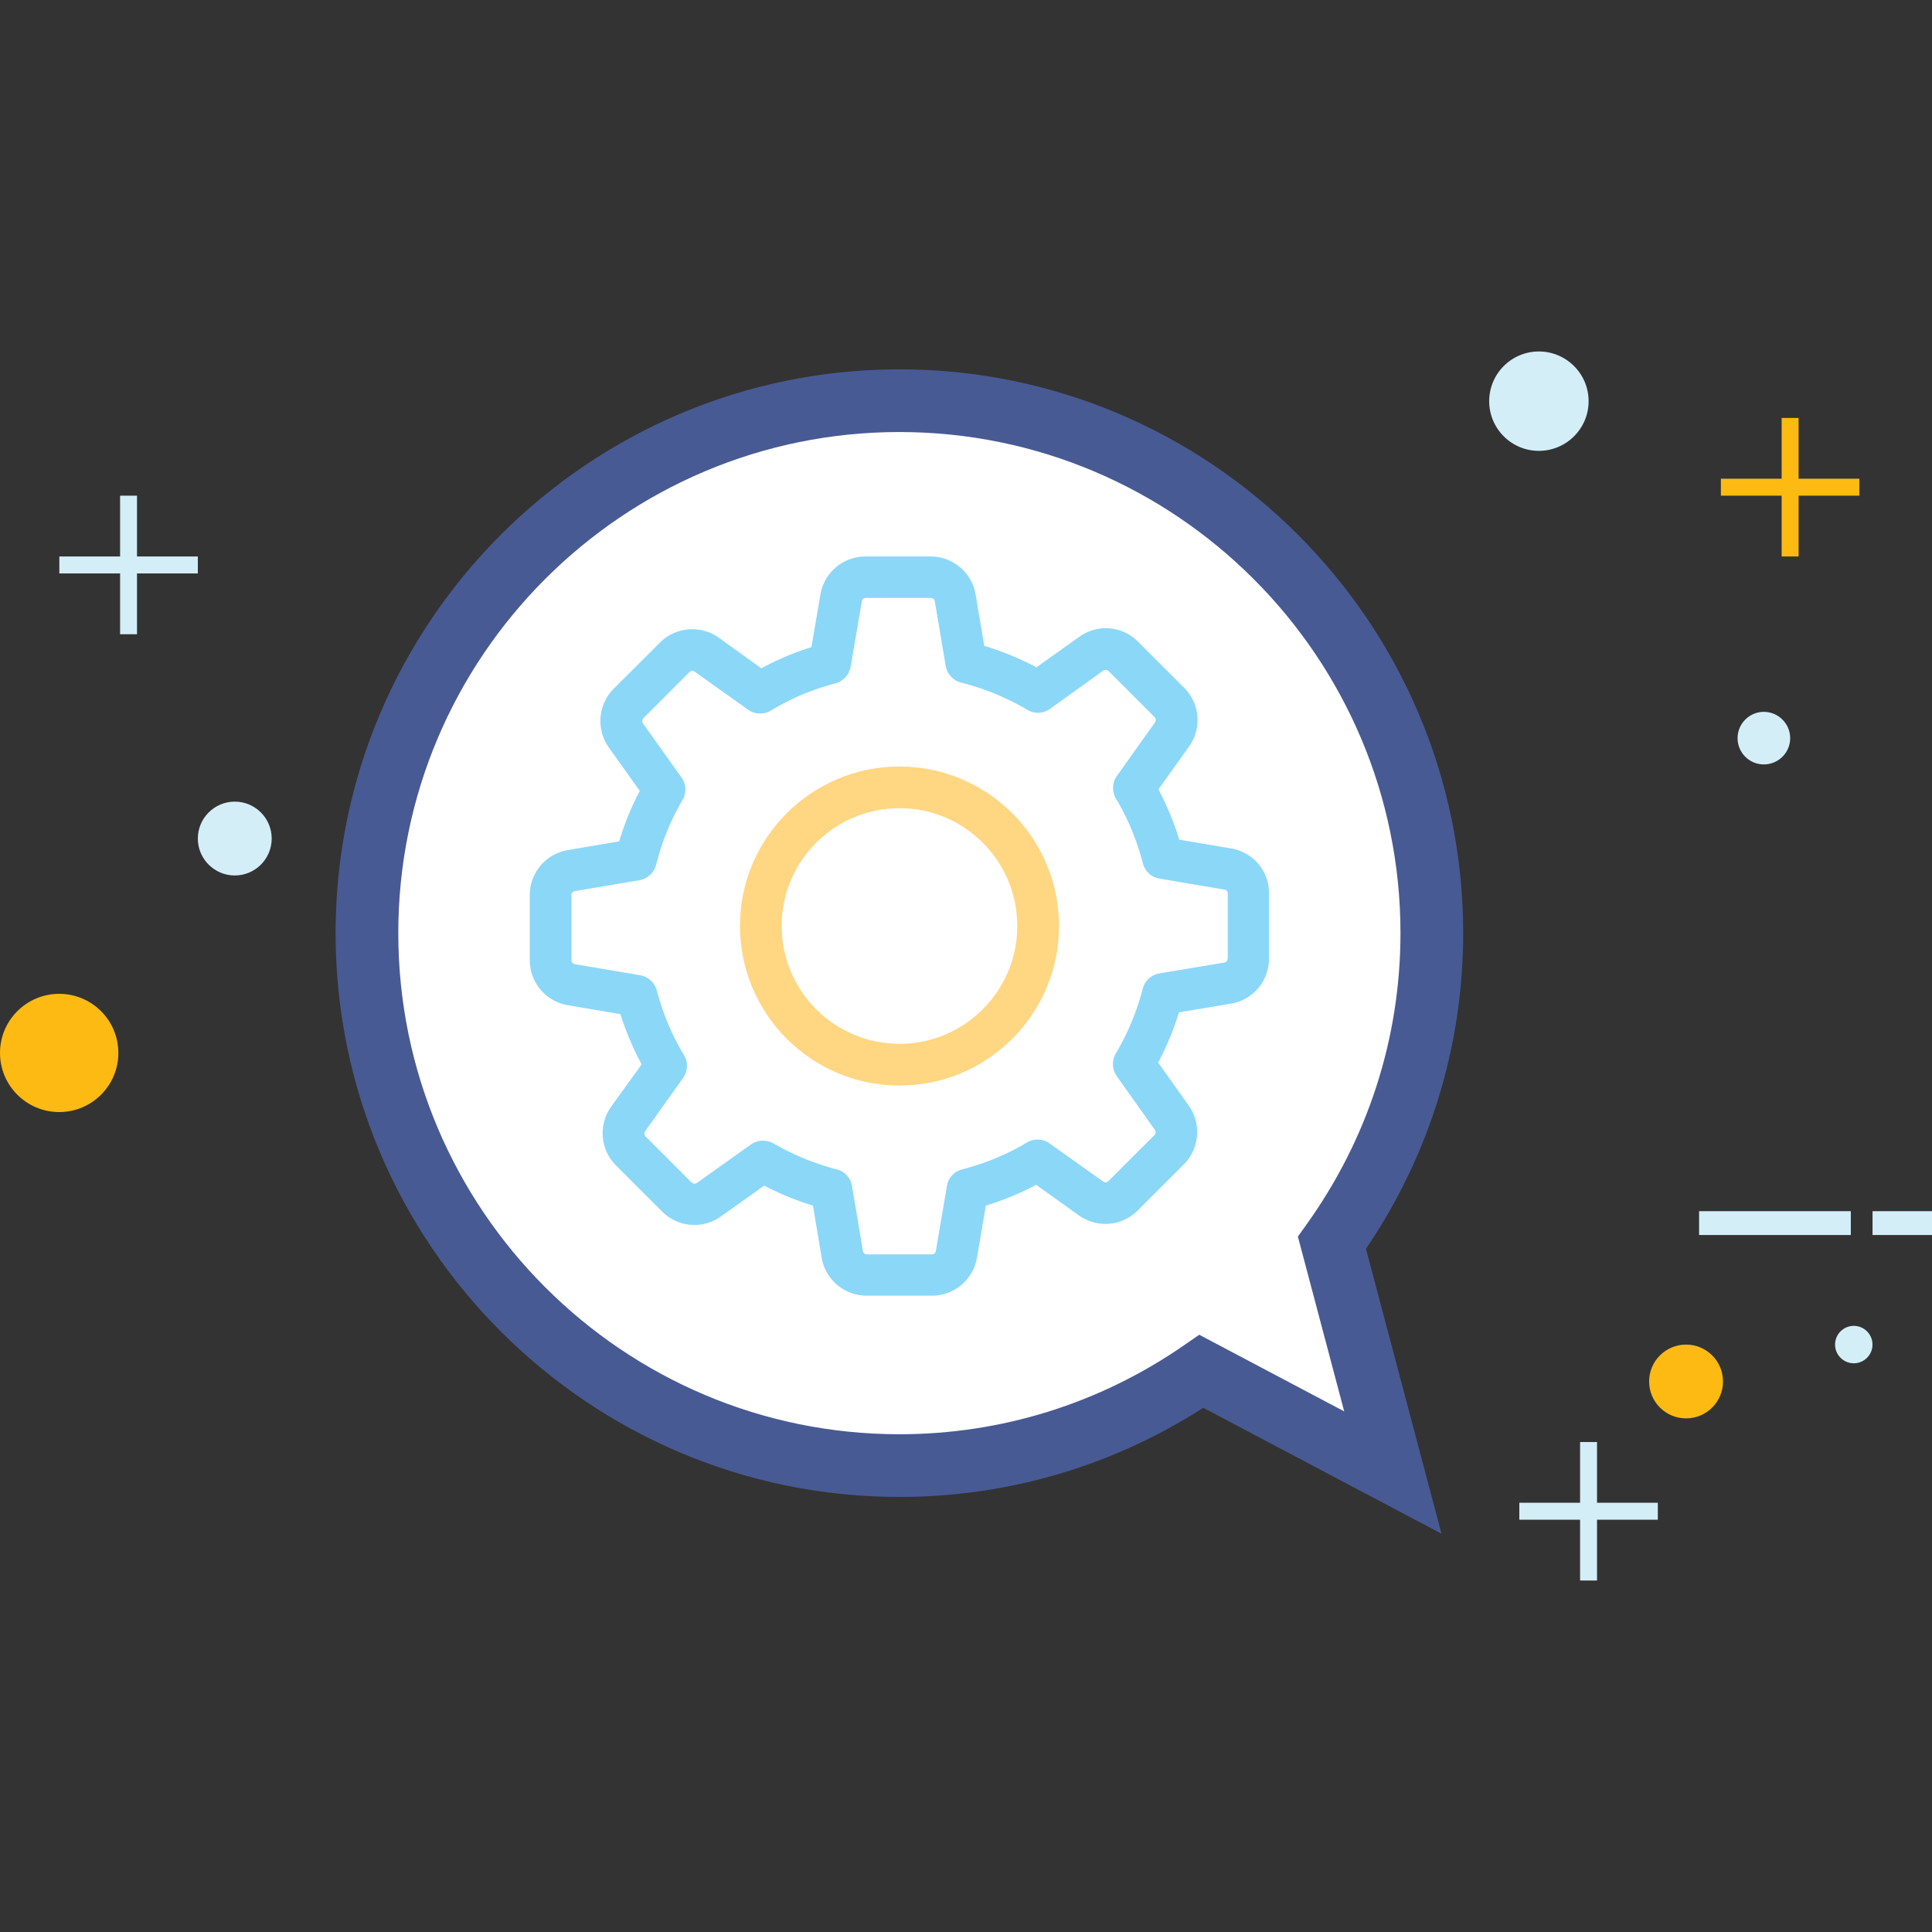 <svg xmlns="http://www.w3.org/2000/svg" width="512" height="512" viewBox="0 0 512 512"><rect x="0" y="0" width="512" height="512" fill="#333333" stroke="none"/><path d="M450.275 320.978h40.209v6.312h-40.209zm45.969 0H512v6.312h-15.756z" fill="#D4EEF8"/><g fill="#D4EEF8"><path d="M15.723 147.472h36.704v4.494H15.723z"/><path d="M31.828 131.358h4.479v36.72h-4.479z"/></g><g fill="#FDBA12"><path d="M456.053 126.864h36.695v4.494h-36.695z"/><path d="M472.156 110.76h4.487v36.712h-4.487z"/></g><g fill="#D4EEF8"><path d="M402.636 398.246h36.703v4.495h-36.703z"/><path d="M418.74 382.15h4.486v36.703h-4.486z"/></g><path fill="#FDBA12" d="M31.365 279.041c0 8.665-7.026 15.666-15.674 15.666C7.042 294.707 0 287.706 0 279.041c0-8.656 7.042-15.666 15.691-15.666 8.648 0 15.674 7.01 15.674 15.666z"/><path fill="#D4EEF8" d="M72.003 222.226c0 5.403-4.389 9.784-9.792 9.784-5.387 0-9.784-4.381-9.784-9.784s4.397-9.785 9.784-9.785c5.403-.001 9.792 4.381 9.792 9.785z"/><path fill="#FDBA12" d="M456.612 366.103c0 5.403-4.381 9.784-9.793 9.784-5.387 0-9.784-4.381-9.784-9.784s4.397-9.776 9.784-9.776c5.412-.001 9.793 4.372 9.793 9.776z"/><path fill="#D4EEF8" d="M496.229 356.334c0 2.727-2.215 4.949-4.949 4.949s-4.965-2.223-4.965-4.949c0-2.742 2.23-4.965 4.965-4.965s4.949 2.223 4.949 4.965zM394.652 106.321c0-7.269 5.906-13.175 13.159-13.175 7.277 0 13.185 5.906 13.185 13.175 0 7.27-5.907 13.16-13.185 13.16-7.252 0-13.159-5.89-13.159-13.16zm65.83 89.301c0-3.837 3.115-6.969 6.944-6.969 3.862 0 6.985 3.132 6.985 6.969 0 3.854-3.123 6.953-6.985 6.953a6.943 6.943 0 0 1-6.944-6.953z"/><path fill="#FFF" d="M352.983 329.358c16.583-23.146 26.465-51.421 26.465-82.08 0-77.901-63.176-141.095-141.094-141.095-77.926 0-141.111 63.193-141.111 141.095 0 77.935 63.185 141.119 141.111 141.119 29.735 0 57.287-9.257 80.036-24.973l50.731 26.814-16.138-60.88z"/><path fill="#485A93" d="M382.013 406.448l-63.137-33.368c-24.087 15.472-51.81 23.625-80.522 23.625-82.388 0-149.418-67.03-149.418-149.427 0-82.38 67.03-149.402 149.418-149.402 82.38 0 149.403 67.022 149.403 149.402 0 29.962-8.893 58.804-25.76 83.67l20.016 75.5zM238.354 114.491c-73.229 0-132.803 59.566-132.803 132.787 0 73.229 59.574 132.812 132.803 132.812 27.017 0 53.06-8.13 75.314-23.504l4.146-2.864 38.415 20.308-12.274-46.326 2.279-3.181c16.291-22.749 24.907-49.457 24.907-77.244 0-73.221-59.567-132.788-132.787-132.788z"/><path fill="#8BD7F8" d="M326.268 224.846l-13.752-2.328a77.196 77.196 0 0 0-5.509-13.33l8.097-11.342c3.448-4.836 2.904-11.424-1.314-15.594l-12.193-12.194c-2.288-2.296-5.33-3.569-8.543-3.569-2.531 0-4.966.795-7.01 2.247l-11.366 8.105c-4.414-2.329-9.055-4.251-13.833-5.671l-2.288-13.59a12.102 12.102 0 0 0-11.958-10.108h-17.232a12.089 12.089 0 0 0-11.951 10.108l-2.377 13.914a74.263 74.263 0 0 0-13.281 5.614l-11.269-8.105c-2.044-1.477-4.495-2.247-7.042-2.247-3.221 0-6.304 1.25-8.551 3.546l-12.234 12.193c-4.17 4.171-4.738 10.774-1.314 15.594l8.202 11.504a73.673 73.673 0 0 0-5.452 13.371l-13.589 2.312a12.071 12.071 0 0 0-10.109 11.935v17.232a12.087 12.087 0 0 0 10.109 11.95l13.914 2.369a76.31 76.31 0 0 0 5.614 13.313l-8.064 11.196c-3.44 4.844-2.913 11.423 1.298 15.602l12.194 12.193c2.304 2.288 5.322 3.562 8.567 3.562 2.531 0 4.941-.771 6.994-2.247l11.504-8.178c4.129 2.166 8.462 3.927 12.916 5.306l2.296 13.752a12.095 12.095 0 0 0 11.951 10.108h17.281a12.093 12.093 0 0 0 11.943-10.108l2.336-13.752a77.199 77.199 0 0 0 13.346-5.517l11.326 8.104a12.147 12.147 0 0 0 7.051 2.248c3.213 0 6.255-1.274 8.543-3.562l12.193-12.194c4.171-4.17 4.738-10.774 1.314-15.594l-8.097-11.391c2.247-4.292 4.13-8.746 5.509-13.321l13.752-2.296a12.088 12.088 0 0 0 10.108-11.951v-17.231c.078-5.939-4.173-10.96-10.03-11.958zm-.925 29.19c0 .527-.373.974-.917 1.055l-17.176 2.872c-2.166.374-3.894 1.972-4.413 4.057-1.566 6.021-3.935 11.789-7.132 17.135a5.6 5.6 0 0 0 .235 6.021l10.109 14.238c.292.422.243 1.03-.113 1.396l-12.202 12.193a1.016 1.016 0 0 1-.763.325c-.244 0-.471-.081-.608-.203l-14.223-10.108c-1.761-1.274-4.13-1.355-5.995-.235-5.371 3.196-11.14 5.565-17.16 7.123-2.125.527-3.724 2.288-4.048 4.413l-2.921 17.184a1.048 1.048 0 0 1-1.046.909h-17.24c-.527 0-.974-.365-1.055-.909l-2.88-17.184a5.443 5.443 0 0 0-4.048-4.413c-5.833-1.518-11.48-3.846-16.77-6.888a5.777 5.777 0 0 0-2.775-.723c-1.12 0-2.255.324-3.205 1.006l-14.319 10.19c-.203.122-.406.203-.609.203a1.12 1.12 0 0 1-.787-.325l-12.194-12.193c-.365-.365-.405-.934-.122-1.38l10.061-14.133a5.513 5.513 0 0 0 .243-6.036c-3.18-5.33-5.646-11.099-7.188-17.118-.584-2.085-2.288-3.684-4.43-4.057l-17.305-2.938a1.081 1.081 0 0 1-.909-1.07V237.21c0-.535.381-.974.909-1.055l17.062-2.88c2.158-.365 3.927-1.947 4.47-4.089a65.526 65.526 0 0 1 6.985-17.176 5.43 5.43 0 0 0-.276-5.979l-10.19-14.319c-.284-.405-.243-1.038.122-1.396l12.194-12.202c.284-.275.568-.324.771-.324.26 0 .462.081.625.211l14.117 10.06a5.554 5.554 0 0 0 6.06.244c5.306-3.197 11.075-5.647 17.094-7.188 2.085-.584 3.684-2.313 4.057-4.438l2.953-17.298a1.071 1.071 0 0 1 1.055-.916h17.232c.535 0 .974.389 1.055.916l2.88 17.054c.365 2.167 1.963 3.936 4.089 4.454a67.049 67.049 0 0 1 17.549 7.213 5.474 5.474 0 0 0 6.012-.243l14.141-10.149c.203-.114.405-.195.601-.195.162 0 .486.033.778.325l12.187 12.186c.373.373.405.933.13 1.403l-10.109 14.198c-1.258 1.761-1.339 4.13-.243 6.012 3.196 5.354 5.565 11.123 7.123 17.143.535 2.126 2.288 3.725 4.422 4.049l17.175 2.921c.552.081.909.519.909 1.055v17.231h-.034z"/><path fill="#FFD682" d="M238.378 203.135c-23.341 0-42.277 18.937-42.277 42.253 0 23.334 18.936 42.294 42.277 42.294 23.309 0 42.277-18.96 42.277-42.294 0-23.317-18.967-42.253-42.277-42.253zm0 73.488c-17.24 0-31.235-13.995-31.235-31.235 0-17.216 13.995-31.211 31.235-31.211 17.216 0 31.211 13.995 31.211 31.211.001 17.24-13.995 31.235-31.211 31.235z"/></svg>